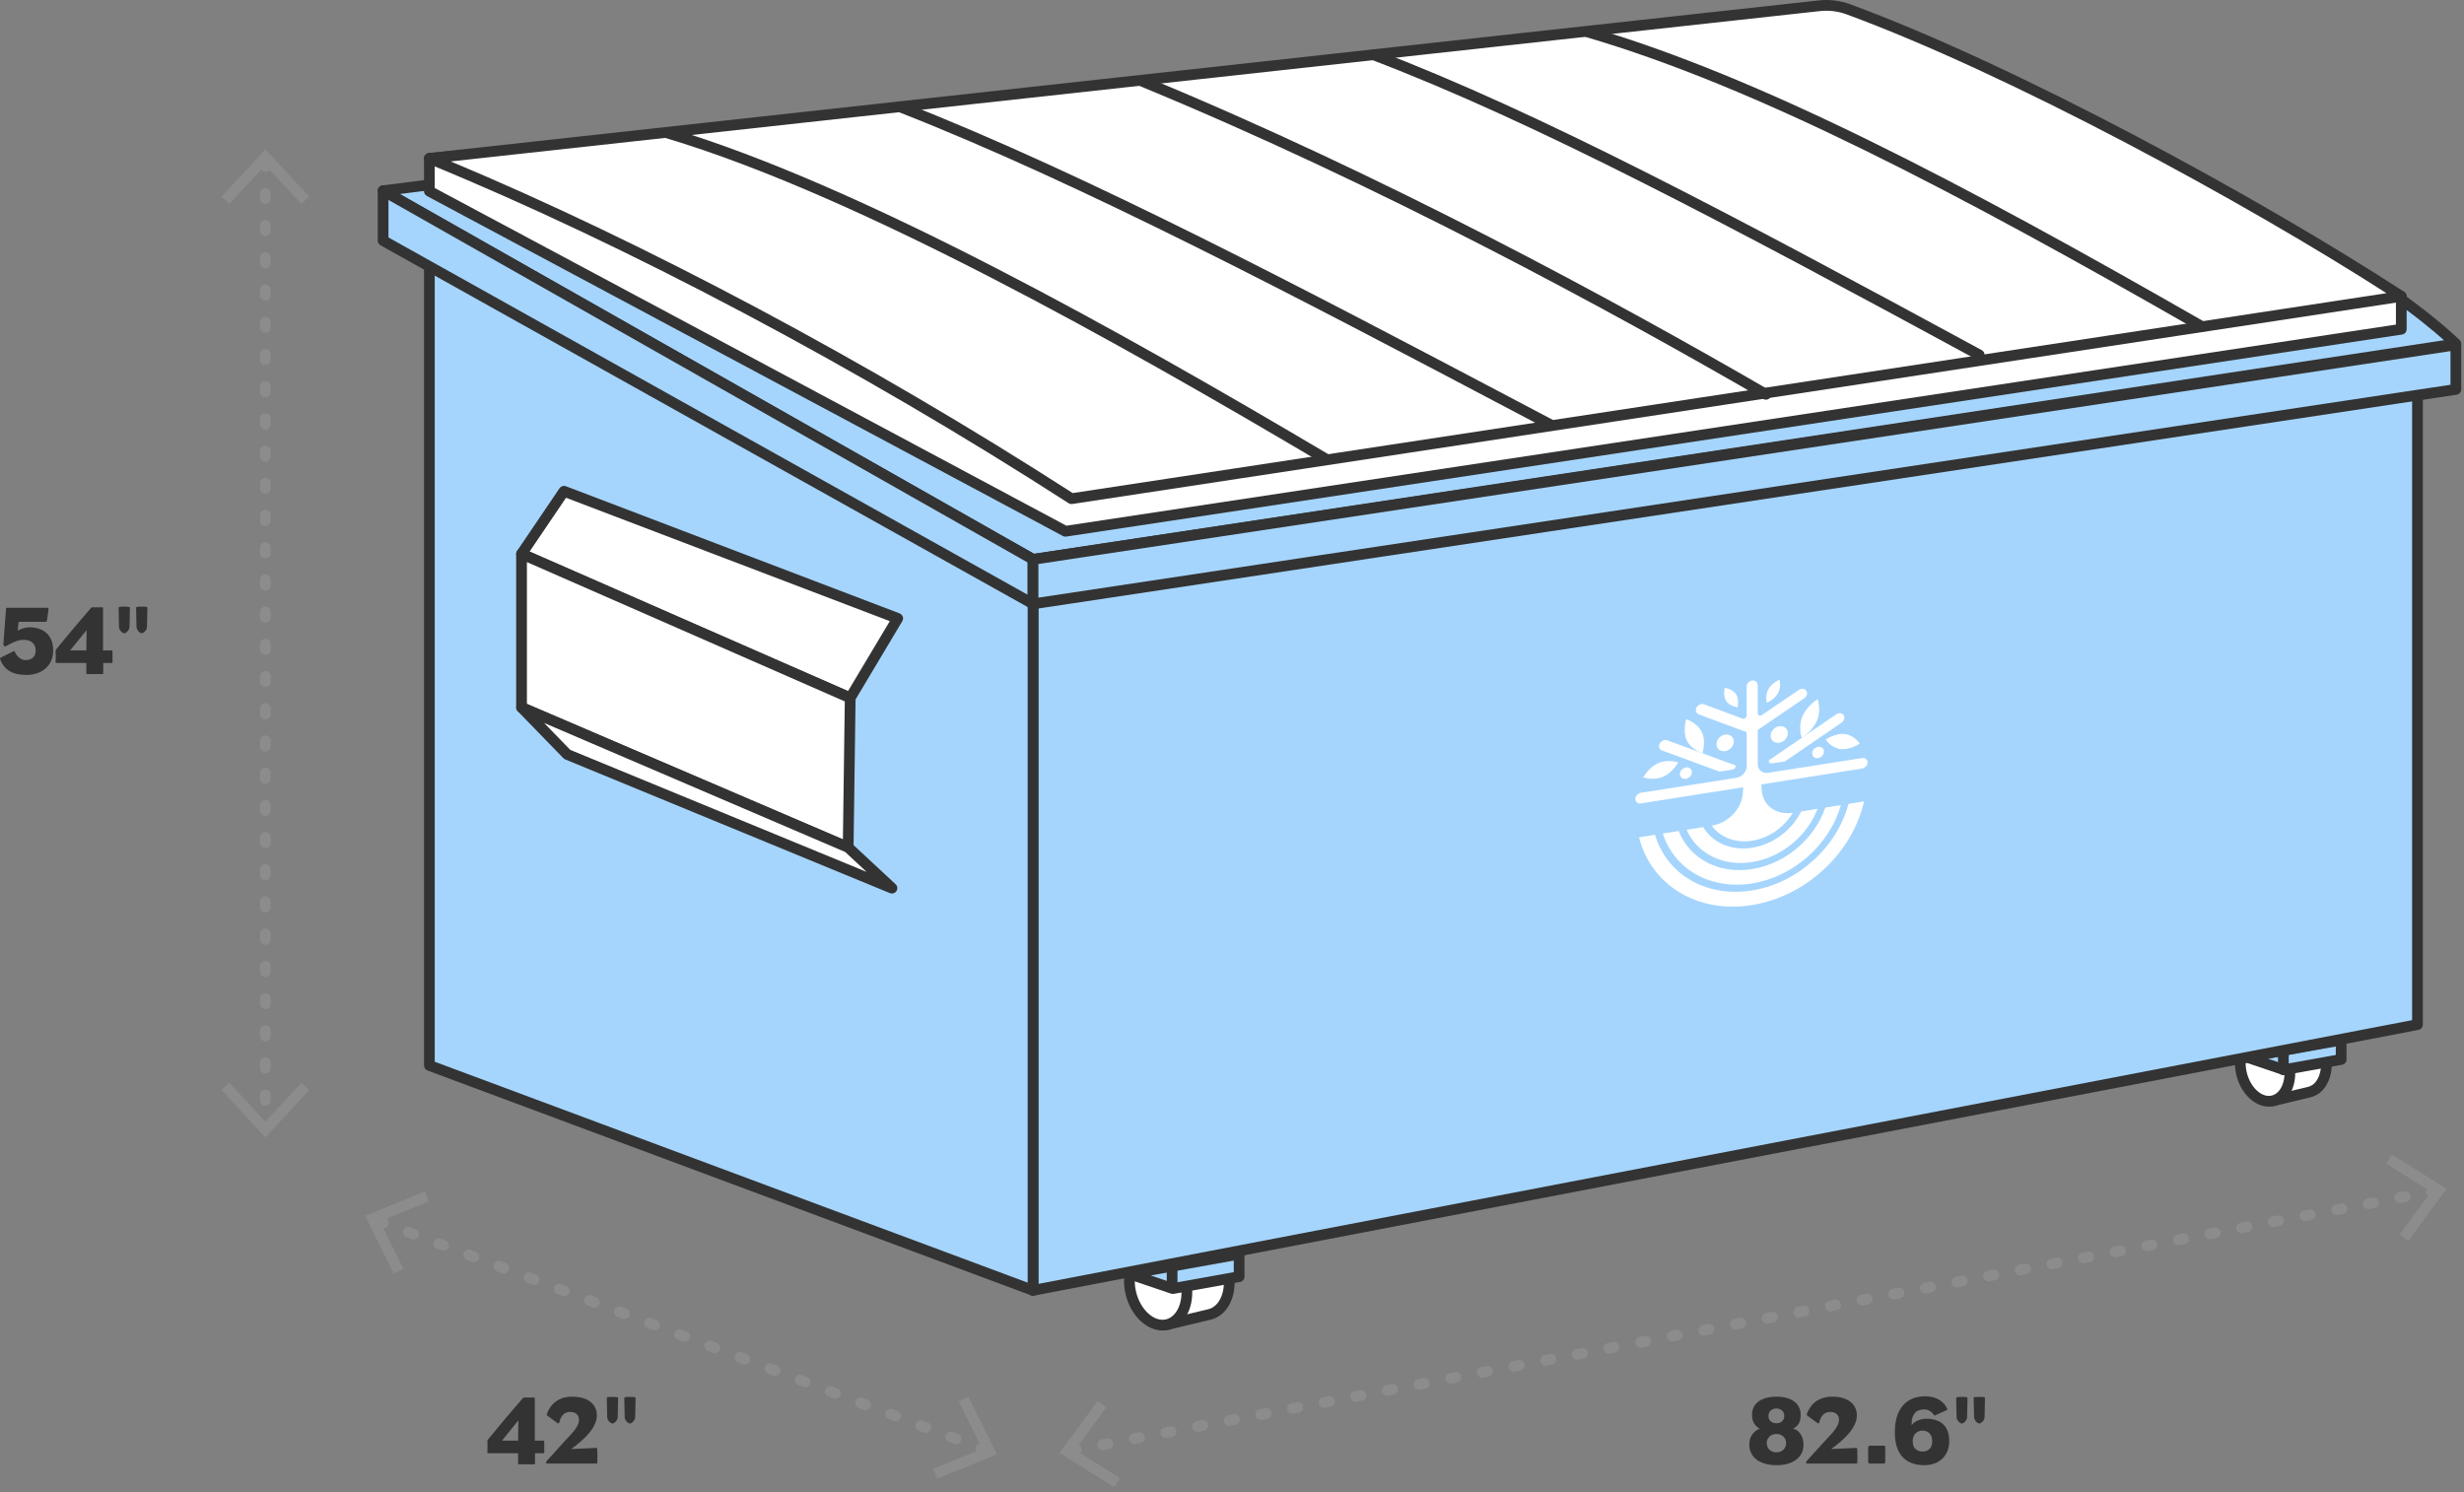 <svg width="459" height="278" viewBox="0 0 459 278" fill="none" xmlns="http://www.w3.org/2000/svg">
<rect x="0" y="0" width="459" height="278" fill="#808080" stroke="none"/>
<g clip-path="url(#clip0_3153_17893)">
<path d="M330.923 260.213C331.667 260.213 332.321 260.297 332.886 260.465C333.449 260.633 333.92 260.867 334.298 261.167C334.677 261.467 334.961 261.824 335.153 262.238C335.345 262.652 335.441 263.1 335.441 263.579C335.441 264.275 335.318 264.827 335.072 265.235C334.826 265.642 334.47 265.949 334.001 266.153C334.577 266.285 335.048 266.627 335.414 267.179C335.78 267.731 335.963 268.392 335.963 269.159C335.963 269.735 335.847 270.26 335.612 270.734C335.378 271.208 335.045 271.61 334.613 271.94C334.182 272.271 333.653 272.525 333.029 272.705C332.405 272.885 331.697 272.975 330.905 272.975C330.102 272.975 329.385 272.879 328.754 272.686C328.124 272.495 327.596 272.231 327.17 271.894C326.744 271.559 326.42 271.157 326.198 270.688C325.977 270.221 325.865 269.711 325.865 269.159C325.865 268.379 326.051 267.737 326.423 267.233C326.795 266.728 327.257 266.375 327.81 266.171C327.389 265.955 327.044 265.634 326.774 265.208C326.504 264.782 326.369 264.239 326.369 263.579C326.369 263.123 326.456 262.691 326.63 262.283C326.804 261.875 327.077 261.517 327.449 261.212C327.821 260.906 328.292 260.663 328.862 260.483C329.432 260.303 330.119 260.213 330.923 260.213ZM332.724 268.835C332.724 268.379 332.555 267.986 332.22 267.656C331.883 267.326 331.451 267.161 330.923 267.161C330.384 267.161 329.945 267.329 329.609 267.665C329.273 268.001 329.105 268.397 329.105 268.853C329.105 269.069 329.145 269.282 329.223 269.492C329.3 269.702 329.417 269.888 329.573 270.05C329.73 270.212 329.921 270.341 330.149 270.436C330.377 270.533 330.636 270.581 330.923 270.581C331.463 270.581 331.898 270.413 332.229 270.077C332.559 269.741 332.724 269.327 332.724 268.835ZM332.381 263.795C332.381 263.375 332.24 263.039 331.958 262.787C331.676 262.535 331.331 262.409 330.923 262.409C330.467 262.409 330.104 262.544 329.834 262.813C329.564 263.084 329.43 263.423 329.43 263.831C329.43 264.215 329.561 264.533 329.825 264.785C330.089 265.037 330.455 265.163 330.923 265.163C331.379 265.163 331.736 265.031 331.994 264.767C332.252 264.503 332.381 264.179 332.381 263.795Z" fill="#333333"/>
<path d="M336.592 272.147C337.037 271.667 337.544 271.112 338.114 270.482C338.683 269.851 339.226 269.249 339.743 268.673C340.115 268.265 340.471 267.884 340.813 267.53C341.156 267.176 341.456 266.831 341.713 266.495C341.971 266.159 342.178 265.826 342.335 265.496C342.491 265.166 342.569 264.821 342.569 264.461C342.569 264.053 342.427 263.717 342.145 263.453C341.864 263.189 341.453 263.056 340.913 263.056C340.409 263.056 339.982 263.222 339.634 263.552C339.287 263.882 339.047 264.359 338.915 264.983C338.89 265.079 338.851 265.144 338.798 265.181C338.744 265.217 338.686 265.211 338.627 265.163C338.518 265.091 338.378 264.992 338.204 264.866C338.03 264.74 337.846 264.608 337.655 264.47C337.463 264.332 337.277 264.194 337.096 264.055C336.917 263.918 336.766 263.806 336.646 263.722C336.562 263.651 336.545 263.543 336.592 263.399C336.76 262.943 336.982 262.52 337.258 262.13C337.535 261.74 337.865 261.404 338.249 261.122C338.632 260.84 339.08 260.618 339.589 260.456C340.099 260.294 340.678 260.213 341.327 260.213C342.022 260.213 342.652 260.291 343.216 260.447C343.781 260.603 344.26 260.831 344.657 261.131C345.052 261.431 345.359 261.797 345.575 262.228C345.791 262.661 345.899 263.146 345.899 263.686C345.899 264.263 345.766 264.83 345.502 265.388C345.239 265.946 344.884 266.489 344.441 267.017C343.997 267.545 343.487 268.055 342.911 268.547C342.334 269.039 341.741 269.513 341.128 269.969C341.344 269.957 341.653 269.942 342.055 269.924C342.458 269.906 342.883 269.888 343.334 269.87C343.784 269.851 344.227 269.831 344.666 269.807C345.103 269.783 345.466 269.765 345.754 269.753C345.899 269.753 345.97 269.819 345.97 269.951C345.995 270.383 346.006 270.791 346.006 271.175C346.006 271.56 346 271.973 345.989 272.417C345.989 272.525 345.973 272.594 345.944 272.624C345.914 272.654 345.827 272.669 345.682 272.669H336.592C336.485 272.669 336.433 272.605 336.44 272.479C336.446 272.353 336.497 272.243 336.592 272.147Z" fill="#333333"/>
<path d="M351.19 269.627V272.272C351.19 272.417 351.173 272.519 351.137 272.579C351.101 272.639 351.011 272.669 350.866 272.669H348.329C348.112 272.669 348.005 272.549 348.005 272.309V269.789C348.005 269.621 348.037 269.504 348.103 269.437C348.17 269.372 348.257 269.339 348.364 269.339H350.902C351.022 269.339 351.1 269.357 351.137 269.392C351.173 269.429 351.19 269.507 351.19 269.627Z" fill="#333333"/>
<path d="M360.46 263.705C360.388 263.73 360.343 263.732 360.325 263.714C360.307 263.696 360.274 263.651 360.226 263.579C360.046 263.303 359.8 263.069 359.488 262.877C359.176 262.686 358.852 262.589 358.516 262.589C357.604 262.589 356.959 262.868 356.581 263.426C356.203 263.984 356.05 264.695 356.122 265.559C356.218 265.367 356.361 265.196 356.554 265.046C356.746 264.897 356.968 264.767 357.22 264.659C357.472 264.551 357.742 264.467 358.03 264.407C358.317 264.347 358.594 264.317 358.857 264.317C359.47 264.317 360.037 264.396 360.559 264.551C361.081 264.707 361.531 264.953 361.909 265.289C362.287 265.625 362.581 266.054 362.791 266.576C363.001 267.098 363.105 267.732 363.105 268.475C363.105 269.171 362.991 269.798 362.764 270.356C362.536 270.914 362.215 271.388 361.801 271.778C361.387 272.168 360.895 272.465 360.325 272.669C359.755 272.873 359.128 272.975 358.443 272.975C356.691 272.975 355.342 272.459 354.394 271.427C353.445 270.396 352.972 268.865 352.972 266.837C352.972 265.781 353.095 264.839 353.341 264.011C353.587 263.183 353.949 262.481 354.43 261.905C354.909 261.329 355.501 260.891 356.203 260.591C356.905 260.291 357.706 260.141 358.605 260.141C359.17 260.141 359.674 260.201 360.118 260.321C360.561 260.441 360.952 260.607 361.288 260.816C361.624 261.026 361.909 261.269 362.142 261.545C362.377 261.821 362.565 262.115 362.71 262.427C362.758 262.523 362.775 262.589 362.764 262.625C362.752 262.661 362.71 262.691 362.638 262.715L360.46 263.705ZM358.138 266.531C357.634 266.531 357.202 266.702 356.842 267.044C356.482 267.386 356.302 267.869 356.302 268.493C356.302 269.153 356.479 269.643 356.833 269.96C357.187 270.278 357.616 270.437 358.12 270.437C358.624 270.437 359.053 270.284 359.407 269.978C359.761 269.672 359.938 269.177 359.938 268.493C359.938 267.845 359.764 267.357 359.416 267.026C359.068 266.696 358.642 266.531 358.138 266.531Z" fill="#333333"/>
<path d="M365.446 260.249C365.866 260.249 366.149 260.264 366.292 260.294C366.437 260.324 366.508 260.363 366.508 260.411C366.508 261.059 366.496 261.665 366.472 262.229C366.448 262.793 366.437 263.363 366.437 263.939C366.437 264.155 366.394 264.341 366.311 264.497C366.226 264.653 366.13 264.785 366.023 264.893C365.914 265.001 365.806 265.082 365.698 265.136C365.59 265.191 365.506 265.217 365.446 265.217C365.398 265.217 365.32 265.191 365.212 265.136C365.105 265.082 364.996 265.001 364.888 264.893C364.78 264.785 364.684 264.653 364.6 264.497C364.516 264.341 364.474 264.155 364.474 263.939C364.474 263.363 364.462 262.793 364.438 262.229C364.414 261.665 364.402 261.059 364.402 260.411C364.402 260.363 364.483 260.324 364.646 260.294C364.807 260.264 365.074 260.249 365.446 260.249ZM368.704 260.249C369.124 260.249 369.406 260.264 369.55 260.294C369.695 260.324 369.766 260.363 369.766 260.411C369.766 261.059 369.754 261.665 369.731 262.229C369.706 262.793 369.695 263.363 369.695 263.939C369.695 264.155 369.653 264.341 369.569 264.497C369.485 264.653 369.385 264.785 369.272 264.893C369.157 265.001 369.046 265.082 368.939 265.136C368.83 265.191 368.752 265.217 368.704 265.217C368.656 265.217 368.578 265.191 368.47 265.136C368.362 265.082 368.254 265.001 368.147 264.893C368.038 264.785 367.943 264.653 367.859 264.497C367.775 264.341 367.733 264.155 367.733 263.939C367.733 263.363 367.72 262.793 367.696 262.229C367.672 261.665 367.66 261.059 367.66 260.411C367.66 260.363 367.738 260.324 367.895 260.294C368.05 260.264 368.321 260.249 368.704 260.249Z" fill="#333333"/>
<path d="M96.511 270.743H90.967C90.824 270.743 90.763 270.659 90.787 270.491C90.811 270.155 90.824 269.84 90.824 269.546C90.824 269.252 90.811 268.919 90.787 268.547C90.776 268.439 90.817 268.319 90.913 268.186C91.49 267.491 92.036 266.828 92.551 266.198C93.067 265.568 93.583 264.947 94.099 264.335C94.616 263.723 95.137 263.108 95.665 262.49C96.194 261.872 96.751 261.227 97.339 260.555C97.387 260.507 97.426 260.465 97.457 260.429C97.486 260.393 97.543 260.375 97.627 260.375H99.499C99.572 260.375 99.61 260.384 99.617 260.402C99.623 260.42 99.626 260.465 99.626 260.537V268.403H101.282C101.353 268.403 101.389 268.469 101.389 268.601V270.562C101.389 270.683 101.329 270.743 101.209 270.743H99.662V272.561C99.662 272.692 99.656 272.768 99.643 272.786C99.631 272.804 99.583 272.813 99.499 272.813H96.692C96.595 272.813 96.541 272.804 96.53 272.786C96.517 272.768 96.511 272.692 96.511 272.561L96.511 270.743ZM96.511 268.403L96.566 264.623L93.505 268.403H96.511Z" fill="#333333"/>
<path d="M101.876 272.147C102.32 271.667 102.827 271.112 103.397 270.482C103.966 269.851 104.509 269.249 105.026 268.673C105.398 268.265 105.754 267.884 106.096 267.53C106.439 267.176 106.739 266.831 106.997 266.495C107.254 266.159 107.461 265.826 107.618 265.496C107.774 265.166 107.852 264.821 107.852 264.461C107.852 264.053 107.711 263.717 107.428 263.453C107.147 263.189 106.736 263.056 106.196 263.056C105.692 263.056 105.265 263.222 104.918 263.552C104.57 263.882 104.33 264.359 104.198 264.983C104.174 265.079 104.134 265.144 104.081 265.181C104.027 265.217 103.969 265.211 103.91 265.163C103.801 265.091 103.661 264.992 103.487 264.866C103.313 264.74 103.13 264.608 102.938 264.47C102.746 264.332 102.56 264.194 102.38 264.055C102.2 263.918 102.049 263.806 101.929 263.722C101.845 263.651 101.828 263.543 101.876 263.399C102.044 262.943 102.265 262.52 102.542 262.13C102.818 261.74 103.148 261.404 103.532 261.122C103.916 260.84 104.363 260.618 104.873 260.456C105.382 260.294 105.962 260.213 106.61 260.213C107.305 260.213 107.935 260.291 108.5 260.447C109.064 260.603 109.543 260.831 109.94 261.131C110.335 261.431 110.642 261.797 110.858 262.228C111.074 262.661 111.182 263.146 111.182 263.686C111.182 264.263 111.049 264.83 110.786 265.388C110.522 265.946 110.167 266.489 109.724 267.017C109.28 267.545 108.77 268.055 108.194 268.547C107.618 269.039 107.024 269.513 106.412 269.969C106.627 269.957 106.936 269.942 107.338 269.924C107.741 269.906 108.167 269.888 108.617 269.87C109.067 269.851 109.51 269.831 109.949 269.807C110.386 269.783 110.75 269.765 111.038 269.753C111.182 269.753 111.253 269.819 111.253 269.951C111.278 270.383 111.29 270.791 111.29 271.175C111.29 271.56 111.284 271.973 111.272 272.417C111.272 272.525 111.256 272.594 111.227 272.624C111.197 272.654 111.11 272.669 110.965 272.669H101.876C101.768 272.669 101.716 272.605 101.723 272.479C101.729 272.353 101.78 272.243 101.876 272.147Z" fill="#333333"/>
<path d="M114.08 260.249C114.5 260.249 114.782 260.264 114.926 260.294C115.07 260.324 115.142 260.363 115.142 260.411C115.142 261.059 115.13 261.665 115.106 262.229C115.082 262.793 115.07 263.363 115.07 263.939C115.07 264.155 115.027 264.341 114.944 264.497C114.859 264.653 114.764 264.785 114.656 264.893C114.548 265.001 114.44 265.082 114.332 265.136C114.224 265.191 114.14 265.217 114.08 265.217C114.032 265.217 113.954 265.191 113.846 265.136C113.738 265.082 113.63 265.001 113.522 264.893C113.414 264.785 113.317 264.653 113.233 264.497C113.149 264.341 113.107 264.155 113.107 263.939C113.107 263.363 113.096 262.793 113.072 262.229C113.048 261.665 113.036 261.059 113.036 260.411C113.036 260.363 113.117 260.324 113.279 260.294C113.44 260.264 113.708 260.249 114.08 260.249ZM117.338 260.249C117.758 260.249 118.04 260.264 118.184 260.294C118.328 260.324 118.4 260.363 118.4 260.411C118.4 261.059 118.388 261.665 118.364 262.229C118.34 262.793 118.328 263.363 118.328 263.939C118.328 264.155 118.286 264.341 118.202 264.497C118.118 264.653 118.019 264.785 117.905 264.893C117.791 265.001 117.68 265.082 117.572 265.136C117.464 265.191 117.386 265.217 117.338 265.217C117.29 265.217 117.212 265.191 117.104 265.136C116.996 265.082 116.888 265.001 116.78 264.893C116.672 264.785 116.576 264.653 116.492 264.497C116.408 264.341 116.366 264.155 116.366 263.939C116.366 263.363 116.354 262.793 116.33 262.229C116.306 261.665 116.294 261.059 116.294 260.411C116.294 260.363 116.372 260.324 116.528 260.294C116.684 260.264 116.954 260.249 117.338 260.249Z" fill="#333333"/>
<path d="M3.282 117.501C3.474 117.37 3.783 117.232 4.209 117.088C4.636 116.944 5.064 116.872 5.496 116.872C6.144 116.872 6.736 116.962 7.273 117.142C7.809 117.322 8.274 117.592 8.666 117.952C9.058 118.312 9.363 118.759 9.58 119.292C9.798 119.827 9.906 120.448 9.906 121.156C9.906 121.9 9.776 122.557 9.517 123.126C9.258 123.697 8.901 124.177 8.449 124.567C7.997 124.957 7.469 125.25 6.867 125.449C6.265 125.647 5.616 125.746 4.921 125.746C3.612 125.746 2.565 125.507 1.779 125.031C0.993 124.554 0.408 123.826 0.024 122.848C-0 122.776 -0.006 122.713 0.007 122.659C0.018 122.605 0.078 122.548 0.186 122.488C0.498 122.332 0.852 122.158 1.248 121.966C1.644 121.774 2.034 121.576 2.419 121.372C2.526 121.312 2.604 121.289 2.652 121.3C2.7 121.312 2.742 121.366 2.778 121.462C2.946 121.882 3.211 122.239 3.57 122.533C3.93 122.827 4.326 122.974 4.759 122.974C5.37 122.974 5.839 122.815 6.162 122.497C6.486 122.177 6.648 121.742 6.648 121.189C6.648 120.612 6.459 120.137 6.081 119.764C5.703 119.391 5.136 119.205 4.381 119.205C4.08 119.205 3.78 119.244 3.48 119.322C3.18 119.4 2.883 119.502 2.59 119.628C2.295 119.755 2.01 119.89 1.734 120.035C1.458 120.179 1.2 120.323 0.961 120.467C0.936 120.48 0.873 120.431 0.771 120.323C0.669 120.215 0.618 120.149 0.618 120.124C0.678 119.307 0.754 118.328 0.843 117.185C0.933 116.043 1.026 114.799 1.122 113.453C1.133 113.308 1.213 113.236 1.356 113.236H8.911C9.007 113.236 9.05 113.314 9.038 113.47C8.977 113.998 8.92 114.445 8.865 114.811C8.811 115.177 8.765 115.468 8.73 115.684C8.717 115.791 8.657 115.846 8.549 115.846H3.48L3.282 117.501Z" fill="#333333"/>
<path d="M16.079 123.514H10.536C10.392 123.514 10.332 123.43 10.356 123.262C10.379 122.926 10.392 122.611 10.392 122.317C10.392 122.023 10.379 121.69 10.356 121.318C10.344 121.209 10.385 121.09 10.482 120.957C11.058 120.262 11.604 119.599 12.12 118.969C12.635 118.339 13.152 117.718 13.668 117.106C14.184 116.494 14.706 115.879 15.234 115.261C15.762 114.643 16.32 113.998 16.908 113.326C16.956 113.278 16.995 113.236 17.025 113.2C17.054 113.164 17.112 113.146 17.196 113.146H19.068C19.14 113.146 19.178 113.155 19.185 113.173C19.191 113.191 19.194 113.236 19.194 113.308V121.174H20.85C20.921 121.174 20.957 121.24 20.957 121.372V123.333C20.957 123.454 20.898 123.514 20.778 123.514H19.23V125.332C19.23 125.463 19.224 125.539 19.211 125.557C19.2 125.575 19.152 125.584 19.068 125.584H16.26C16.163 125.584 16.11 125.575 16.098 125.557C16.085 125.539 16.079 125.463 16.079 125.332L16.079 123.514ZM16.079 121.174L16.134 117.394L13.074 121.174H16.079Z" fill="#333333"/>
<path d="M23.137 113.02C23.557 113.02 23.839 113.035 23.983 113.065C24.127 113.095 24.198 113.134 24.198 113.182C24.198 113.83 24.187 114.436 24.162 115C24.139 115.564 24.127 116.134 24.127 116.71C24.127 116.926 24.084 117.112 24.001 117.268C23.916 117.424 23.82 117.556 23.713 117.664C23.605 117.772 23.496 117.853 23.389 117.907C23.28 117.962 23.196 117.988 23.137 117.988C23.089 117.988 23.011 117.962 22.902 117.907C22.795 117.853 22.687 117.772 22.578 117.664C22.471 117.556 22.374 117.424 22.29 117.268C22.206 117.112 22.164 116.926 22.164 116.71C22.164 116.134 22.152 115.564 22.129 115C22.105 114.436 22.093 113.83 22.093 113.182C22.093 113.134 22.174 113.095 22.336 113.065C22.497 113.035 22.765 113.02 23.137 113.02ZM26.395 113.02C26.815 113.02 27.097 113.035 27.24 113.065C27.385 113.095 27.456 113.134 27.456 113.182C27.456 113.83 27.445 114.436 27.421 115C27.397 115.564 27.385 116.134 27.385 116.71C27.385 116.926 27.343 117.112 27.259 117.268C27.175 117.424 27.075 117.556 26.962 117.664C26.848 117.772 26.736 117.853 26.629 117.907C26.521 117.962 26.442 117.988 26.395 117.988C26.347 117.988 26.269 117.962 26.16 117.907C26.053 117.853 25.944 117.772 25.837 117.664C25.729 117.556 25.633 117.424 25.549 117.268C25.465 117.112 25.423 116.926 25.423 116.71C25.423 116.134 25.41 115.564 25.387 115C25.362 114.436 25.351 113.83 25.351 113.182C25.351 113.134 25.429 113.095 25.585 113.065C25.74 113.035 26.011 113.02 26.395 113.02Z" fill="#333333"/>
<path d="M199.502 271.271C199.031 271.271 198.612 270.938 198.521 270.458C198.417 269.916 198.774 269.392 199.316 269.289L200.299 269.102C200.845 268.998 201.365 269.355 201.468 269.897C201.571 270.44 201.215 270.963 200.673 271.066L199.69 271.254C199.627 271.266 199.564 271.271 199.502 271.271ZM205.396 270.149C204.926 270.149 204.506 269.816 204.415 269.336C204.312 268.794 204.668 268.27 205.21 268.167L206.192 267.979C206.735 267.877 207.259 268.232 207.362 268.774C207.465 269.317 207.109 269.841 206.567 269.944L205.585 270.131C205.521 270.143 205.458 270.149 205.396 270.149ZM211.29 269.027C210.82 269.027 210.4 268.693 210.309 268.214C210.206 267.671 210.562 267.148 211.105 267.044L212.087 266.857C212.629 266.755 213.153 267.11 213.256 267.653C213.359 268.195 213.003 268.719 212.461 268.822L211.479 269.009C211.415 269.021 211.353 269.027 211.29 269.027ZM217.184 267.905C216.714 267.905 216.294 267.571 216.203 267.092C216.1 266.549 216.456 266.025 216.999 265.922L217.981 265.735C218.526 265.632 219.047 265.988 219.15 266.531C219.254 267.073 218.897 267.597 218.355 267.7L217.373 267.887C217.309 267.899 217.246 267.905 217.184 267.905ZM223.079 266.783C222.608 266.783 222.189 266.448 222.097 265.969C221.994 265.427 222.35 264.903 222.893 264.8L223.875 264.613C224.417 264.51 224.941 264.866 225.044 265.408C225.148 265.951 224.792 266.474 224.249 266.578L223.267 266.765C223.203 266.777 223.14 266.783 223.079 266.783ZM228.973 265.66C228.502 265.66 228.083 265.327 227.991 264.847C227.888 264.305 228.244 263.781 228.787 263.678L229.769 263.491C230.311 263.389 230.835 263.743 230.938 264.286C231.042 264.829 230.686 265.352 230.143 265.456L229.161 265.643C229.098 265.655 229.035 265.66 228.973 265.66ZM234.867 264.538C234.396 264.538 233.977 264.204 233.886 263.725C233.782 263.182 234.138 262.659 234.681 262.556L235.663 262.368C236.207 262.266 236.73 262.621 236.833 263.164C236.936 263.706 236.58 264.23 236.037 264.333L235.055 264.52C234.992 264.532 234.929 264.538 234.867 264.538ZM240.761 263.416C240.29 263.416 239.871 263.082 239.78 262.603C239.676 262.06 240.032 261.537 240.575 261.433L241.557 261.246C242.099 261.143 242.624 261.499 242.727 262.042C242.83 262.584 242.474 263.108 241.931 263.211L240.949 263.398C240.886 263.41 240.823 263.416 240.761 263.416ZM246.655 262.294C246.185 262.294 245.765 261.96 245.674 261.48C245.571 260.938 245.927 260.414 246.469 260.311L247.451 260.124C247.994 260.021 248.517 260.377 248.621 260.919C248.724 261.462 248.368 261.986 247.825 262.089L246.843 262.276C246.78 262.288 246.717 262.294 246.655 262.294ZM252.549 261.172C252.079 261.172 251.659 260.838 251.568 260.358C251.465 259.816 251.821 259.292 252.363 259.189L253.346 259.002C253.889 258.9 254.412 259.255 254.515 259.797C254.618 260.34 254.262 260.864 253.72 260.967L252.737 261.154C252.674 261.166 252.611 261.172 252.549 261.172ZM258.443 260.05C257.973 260.05 257.553 259.716 257.462 259.236C257.359 258.694 257.715 258.17 258.257 258.067L259.24 257.88C259.782 257.777 260.306 258.133 260.409 258.675C260.512 259.218 260.156 259.742 259.614 259.845L258.631 260.032C258.568 260.044 258.505 260.05 258.443 260.05ZM264.337 258.927C263.867 258.927 263.448 258.594 263.356 258.114C263.253 257.572 263.609 257.048 264.152 256.945L265.134 256.758C265.677 256.654 266.2 257.01 266.303 257.553C266.407 258.096 266.05 258.619 265.508 258.723L264.526 258.909C264.462 258.921 264.4 258.927 264.337 258.927ZM270.231 257.805C269.761 257.805 269.342 257.472 269.25 256.992C269.147 256.45 269.503 255.926 270.046 255.823L271.028 255.636C271.573 255.533 272.094 255.889 272.197 256.431C272.301 256.973 271.945 257.497 271.402 257.6L270.42 257.787C270.356 257.799 270.293 257.805 270.231 257.805ZM276.126 256.683C275.655 256.683 275.236 256.349 275.144 255.87C275.041 255.327 275.397 254.804 275.94 254.7L276.922 254.513C277.465 254.41 277.988 254.766 278.092 255.309C278.195 255.851 277.839 256.375 277.296 256.478L276.314 256.665C276.251 256.677 276.188 256.683 276.126 256.683ZM282.02 255.561C281.549 255.561 281.13 255.227 281.039 254.748C280.935 254.205 281.291 253.681 281.834 253.578L282.816 253.391C283.359 253.289 283.882 253.644 283.986 254.187C284.089 254.729 283.733 255.253 283.19 255.356L282.208 255.543C282.145 255.555 282.082 255.561 282.02 255.561ZM287.914 254.439C287.443 254.439 287.024 254.105 286.933 253.625C286.829 253.083 287.186 252.559 287.728 252.456L288.71 252.269C289.256 252.165 289.776 252.522 289.88 253.064C289.983 253.607 289.627 254.131 289.084 254.234L288.102 254.421C288.039 254.433 287.976 254.439 287.914 254.439ZM293.808 253.316C293.337 253.316 292.918 252.982 292.827 252.503C292.723 251.961 293.08 251.437 293.622 251.334L294.605 251.147C295.149 251.044 295.671 251.4 295.774 251.942C295.877 252.485 295.521 253.008 294.979 253.112L293.996 253.299C293.933 253.311 293.87 253.316 293.808 253.316ZM299.702 252.194C299.232 252.194 298.813 251.861 298.721 251.381C298.618 250.839 298.974 250.315 299.516 250.212L300.498 250.024C301.041 249.922 301.565 250.277 301.668 250.82C301.771 251.362 301.415 251.886 300.873 251.989L299.891 252.176C299.827 252.189 299.764 252.194 299.702 252.194ZM305.596 251.072C305.126 251.072 304.706 250.738 304.615 250.259C304.512 249.716 304.868 249.193 305.41 249.089L306.393 248.902C306.935 248.799 307.459 249.155 307.562 249.698C307.665 250.24 307.309 250.764 306.767 250.867L305.784 251.054C305.721 251.066 305.658 251.072 305.596 251.072ZM311.49 249.95C311.02 249.95 310.6 249.616 310.509 249.137C310.406 248.594 310.762 248.071 311.304 247.967L312.287 247.78C312.83 247.678 313.353 248.033 313.456 248.576C313.56 249.118 313.203 249.642 312.661 249.745L311.678 249.932C311.615 249.944 311.552 249.95 311.49 249.95ZM317.385 248.828C316.914 248.828 316.495 248.494 316.403 248.014C316.3 247.472 316.656 246.948 317.199 246.845L318.181 246.658C318.723 246.556 319.247 246.911 319.35 247.454C319.454 247.996 319.097 248.52 318.555 248.623L317.573 248.81C317.51 248.822 317.447 248.828 317.385 248.828ZM323.279 247.706C322.808 247.706 322.389 247.372 322.297 246.892C322.194 246.35 322.55 245.826 323.093 245.723L324.075 245.536C324.618 245.432 325.141 245.789 325.245 246.331C325.348 246.874 324.992 247.398 324.449 247.501L323.467 247.688C323.404 247.7 323.341 247.706 323.279 247.706ZM329.173 246.583C328.702 246.583 328.283 246.249 328.191 245.77C328.088 245.228 328.444 244.704 328.987 244.601L329.969 244.414C330.512 244.311 331.035 244.666 331.139 245.209C331.242 245.752 330.886 246.275 330.343 246.378L329.361 246.566C329.298 246.578 329.235 246.583 329.173 246.583ZM335.067 245.461C334.596 245.461 334.177 245.127 334.086 244.648C333.982 244.105 334.339 243.582 334.881 243.479L335.863 243.292C336.405 243.188 336.93 243.544 337.033 244.087C337.136 244.63 336.78 245.153 336.237 245.256L335.255 245.443C335.192 245.455 335.129 245.461 335.067 245.461ZM340.961 244.339C340.49 244.339 340.071 244.005 339.98 243.526C339.876 242.983 340.233 242.459 340.775 242.356L341.758 242.169C342.3 242.066 342.823 242.422 342.927 242.965C343.03 243.507 342.674 244.031 342.132 244.134L341.149 244.321C341.086 244.333 341.023 244.339 340.961 244.339ZM346.855 243.217C346.384 243.217 345.965 242.883 345.874 242.404C345.77 241.861 346.127 241.337 346.669 241.234L347.652 241.047C348.195 240.944 348.717 241.3 348.821 241.843C348.924 242.385 348.568 242.909 348.026 243.012L347.043 243.199C346.98 243.211 346.917 243.217 346.855 243.217ZM352.75 242.095C352.279 242.095 351.859 241.761 351.768 241.282C351.665 240.739 352.021 240.215 352.564 240.112L353.546 239.925C354.088 239.822 354.612 240.178 354.715 240.721C354.819 241.263 354.462 241.787 353.92 241.89L352.938 242.077C352.874 242.089 352.811 242.095 352.75 242.095ZM358.643 240.972C358.173 240.972 357.753 240.638 357.662 240.159C357.559 239.617 357.915 239.093 358.458 238.99L359.44 238.803C359.983 238.7 360.506 239.056 360.609 239.598C360.713 240.141 360.356 240.664 359.814 240.768L358.832 240.955C358.768 240.967 358.705 240.972 358.643 240.972ZM364.537 239.85C364.067 239.85 363.647 239.517 363.556 239.037C363.453 238.495 363.809 237.971 364.352 237.868L365.334 237.681C365.879 237.578 366.4 237.934 366.503 238.476C366.607 239.019 366.25 239.542 365.708 239.646L364.726 239.833C364.662 239.845 364.599 239.85 364.537 239.85ZM370.432 238.728C369.961 238.728 369.542 238.394 369.45 237.915C369.347 237.372 369.703 236.849 370.246 236.745L371.228 236.559C371.771 236.456 372.294 236.811 372.397 237.354C372.501 237.896 372.145 238.42 371.602 238.523L370.62 238.71C370.557 238.722 370.494 238.728 370.432 238.728ZM376.326 237.606C375.855 237.606 375.436 237.272 375.345 236.793C375.241 236.25 375.597 235.727 376.14 235.623L377.122 235.436C377.666 235.333 378.188 235.689 378.292 236.232C378.395 236.774 378.039 237.298 377.496 237.401L376.514 237.588C376.451 237.6 376.388 237.606 376.326 237.606ZM382.22 236.484C381.749 236.484 381.33 236.15 381.239 235.671C381.135 235.128 381.492 234.604 382.034 234.501L383.016 234.314C383.557 234.213 384.083 234.566 384.186 235.109C384.289 235.652 383.933 236.176 383.39 236.279L382.408 236.466C382.345 236.478 382.282 236.484 382.22 236.484ZM388.114 235.362C387.644 235.362 387.224 235.028 387.133 234.548C387.03 234.006 387.386 233.482 387.928 233.379L388.911 233.192C389.455 233.089 389.977 233.445 390.08 233.987C390.183 234.53 389.827 235.054 389.285 235.157L388.302 235.344C388.239 235.356 388.176 235.362 388.114 235.362ZM394.008 234.24C393.538 234.24 393.118 233.906 393.027 233.426C392.924 232.884 393.28 232.36 393.822 232.257L394.805 232.07C395.346 231.968 395.87 232.322 395.974 232.865C396.078 233.407 395.722 233.931 395.179 234.034L394.197 234.222C394.133 234.234 394.07 234.24 394.008 234.24ZM399.902 233.117C399.432 233.117 399.012 232.783 398.921 232.304C398.818 231.762 399.174 231.238 399.716 231.135L400.699 230.948C401.241 230.845 401.765 231.2 401.868 231.743C401.971 232.285 401.615 232.809 401.073 232.912L400.09 233.099C400.027 233.111 399.964 233.117 399.902 233.117ZM405.796 231.995C405.326 231.995 404.907 231.661 404.815 231.182C404.712 230.639 405.068 230.116 405.611 230.012L406.593 229.826C407.138 229.723 407.659 230.078 407.762 230.621C407.866 231.163 407.51 231.687 406.967 231.79L405.985 231.977C405.921 231.989 405.858 231.995 405.796 231.995ZM411.691 230.873C411.22 230.873 410.801 230.539 410.709 230.06C410.606 229.517 410.962 228.993 411.505 228.89L412.487 228.703C413.029 228.6 413.553 228.956 413.656 229.499C413.76 230.041 413.404 230.565 412.861 230.668L411.879 230.855C411.815 230.867 411.752 230.873 411.691 230.873ZM417.585 229.751C417.114 229.751 416.695 229.417 416.604 228.938C416.5 228.395 416.856 227.871 417.399 227.768L418.381 227.581C418.923 227.479 419.447 227.834 419.551 228.377C419.654 228.919 419.298 229.443 418.755 229.546L417.773 229.733C417.71 229.745 417.647 229.751 417.585 229.751ZM423.479 228.628C423.008 228.628 422.589 228.294 422.498 227.815C422.394 227.273 422.75 226.749 423.293 226.646L424.275 226.459C424.821 226.356 425.342 226.712 425.445 227.254C425.548 227.797 425.192 228.32 424.649 228.424L423.667 228.611C423.604 228.623 423.541 228.628 423.479 228.628ZM429.373 227.506C428.902 227.506 428.483 227.172 428.392 226.693C428.288 226.151 428.645 225.627 429.187 225.524L430.169 225.337C430.711 225.234 431.236 225.59 431.339 226.132C431.442 226.675 431.086 227.198 430.543 227.302L429.561 227.489C429.498 227.501 429.435 227.506 429.373 227.506ZM435.267 226.384C434.797 226.384 434.377 226.05 434.286 225.571C434.183 225.028 434.539 224.505 435.081 224.402L436.064 224.214C436.605 224.113 437.129 224.467 437.233 225.01C437.336 225.552 436.98 226.076 436.438 226.179L435.455 226.366C435.392 226.378 435.329 226.384 435.267 226.384ZM441.161 225.262C440.691 225.262 440.271 224.928 440.18 224.449C440.077 223.906 440.433 223.383 440.975 223.279L441.958 223.092C442.501 222.989 443.024 223.345 443.127 223.888C443.23 224.43 442.874 224.954 442.332 225.057L441.349 225.244C441.286 225.256 441.223 225.262 441.161 225.262ZM447.055 224.14C446.585 224.14 446.165 223.806 446.074 223.327C445.971 222.784 446.327 222.261 446.869 222.157L447.852 221.97C448.394 221.868 448.918 222.223 449.021 222.766C449.124 223.308 448.768 223.832 448.226 223.935L447.243 224.122C447.18 224.134 447.117 224.14 447.055 224.14ZM452.949 223.018C452.479 223.018 452.06 222.684 451.968 222.204C451.865 221.662 452.221 221.138 452.764 221.035L453.427 220.909C453.972 220.805 454.493 221.162 454.596 221.704C454.699 222.247 454.343 222.77 453.801 222.874L453.138 223C453.074 223.012 453.011 223.018 452.949 223.018Z" fill="#8C8C8C"/>
<path d="M207.543 277.067L208.61 275.373L200.258 270.129L206.098 262.182L204.484 260.998L197.373 270.678L207.543 277.067Z" fill="#8C8C8C"/>
<path d="M448.633 231.166L447.019 229.982L452.86 222.037L444.508 216.791L445.574 215.097L455.745 221.487L448.633 231.166Z" fill="#8C8C8C"/>
<path d="M183.682 271.186C183.565 271.186 183.445 271.166 183.329 271.122L182.394 270.768C181.877 270.573 181.616 269.996 181.811 269.479C182.006 268.963 182.583 268.702 183.1 268.897L184.036 269.25C184.552 269.446 184.813 270.023 184.618 270.539C184.467 270.94 184.086 271.186 183.682 271.186ZM178.069 269.067C177.952 269.067 177.832 269.046 177.716 269.002L176.781 268.649C176.264 268.454 176.003 267.877 176.198 267.361C176.393 266.844 176.97 266.583 177.487 266.778L178.422 267.131C178.939 267.326 179.2 267.903 179.005 268.42C178.854 268.82 178.473 269.067 178.069 269.067ZM172.456 266.948C172.338 266.948 172.219 266.927 172.103 266.883L171.167 266.53C170.65 266.335 170.39 265.758 170.585 265.241C170.78 264.724 171.357 264.464 171.874 264.659L172.809 265.012C173.326 265.207 173.586 265.784 173.391 266.301C173.24 266.701 172.86 266.948 172.456 266.948ZM166.842 264.828C166.725 264.828 166.606 264.808 166.489 264.764L165.554 264.41C165.037 264.215 164.776 263.638 164.971 263.122C165.167 262.605 165.743 262.345 166.26 262.539L167.196 262.893C167.712 263.088 167.973 263.665 167.778 264.181C167.627 264.582 167.246 264.828 166.842 264.828ZM161.229 262.709C161.112 262.709 160.992 262.688 160.876 262.645L159.94 262.291C159.424 262.096 159.163 261.519 159.358 261.003C159.553 260.486 160.13 260.225 160.647 260.42L161.582 260.774C162.099 260.969 162.36 261.546 162.165 262.062C162.014 262.463 161.633 262.709 161.229 262.709ZM155.616 260.59C155.499 260.59 155.379 260.569 155.263 260.525L154.327 260.172C153.811 259.977 153.55 259.4 153.745 258.883C153.94 258.366 154.518 258.106 155.034 258.301L155.969 258.654C156.486 258.849 156.747 259.426 156.552 259.943C156.401 260.343 156.02 260.59 155.616 260.59ZM150.003 258.47C149.885 258.47 149.766 258.45 149.65 258.406L148.714 258.053C148.198 257.858 147.937 257.281 148.132 256.764C148.327 256.248 148.903 255.986 149.42 256.182L150.356 256.535C150.873 256.73 151.134 257.307 150.938 257.823C150.787 258.224 150.407 258.47 150.003 258.47ZM144.389 256.351C144.272 256.351 144.153 256.33 144.036 256.287L143.101 255.933C142.584 255.738 142.324 255.161 142.519 254.645C142.714 254.128 143.291 253.867 143.807 254.062L144.743 254.416C145.259 254.611 145.52 255.188 145.325 255.704C145.174 256.105 144.793 256.351 144.389 256.351ZM138.776 254.232C138.659 254.232 138.539 254.211 138.423 254.167L137.488 253.814C136.971 253.619 136.71 253.042 136.905 252.525C137.1 252.009 137.677 251.748 138.194 251.943L139.13 252.296C139.646 252.491 139.907 253.068 139.712 253.585C139.561 253.985 139.18 254.232 138.776 254.232ZM133.163 252.113C133.046 252.113 132.926 252.092 132.81 252.048L131.875 251.695C131.358 251.5 131.097 250.923 131.292 250.406C131.487 249.89 132.064 249.629 132.581 249.824L133.516 250.177C134.033 250.372 134.294 250.949 134.099 251.465C133.948 251.866 133.567 252.113 133.163 252.113ZM127.55 249.993C127.432 249.993 127.313 249.973 127.197 249.929L126.261 249.575C125.744 249.38 125.484 248.803 125.679 248.287C125.874 247.77 126.451 247.51 126.968 247.704L127.903 248.058C128.42 248.253 128.68 248.83 128.485 249.346C128.334 249.747 127.954 249.993 127.55 249.993ZM121.936 247.874C121.819 247.874 121.7 247.853 121.583 247.809L120.648 247.456C120.131 247.262 119.87 246.684 120.065 246.168C120.26 245.651 120.837 245.389 121.354 245.585L122.29 245.938C122.806 246.133 123.067 246.71 122.872 247.227C122.721 247.627 122.34 247.874 121.936 247.874ZM116.323 245.755C116.206 245.755 116.086 245.734 115.97 245.69L115.034 245.337C114.518 245.142 114.257 244.565 114.452 244.048C114.647 243.532 115.224 243.271 115.741 243.466L116.676 243.819C117.193 244.014 117.454 244.591 117.259 245.108C117.108 245.508 116.727 245.755 116.323 245.755ZM110.71 243.636C110.593 243.636 110.473 243.615 110.357 243.571L109.421 243.218C108.905 243.022 108.644 242.445 108.839 241.929C109.034 241.412 109.611 241.151 110.128 241.346L111.063 241.7C111.58 241.895 111.841 242.472 111.646 242.989C111.495 243.389 111.114 243.636 110.71 243.636ZM105.097 241.516C104.979 241.516 104.86 241.495 104.744 241.451L103.808 241.098C103.292 240.904 103.031 240.326 103.226 239.81C103.421 239.293 103.997 239.032 104.514 239.227L105.45 239.58C105.967 239.775 106.228 240.352 106.032 240.869C105.881 241.269 105.501 241.516 105.097 241.516ZM99.483 239.397C99.366 239.397 99.247 239.376 99.13 239.332L98.195 238.979C97.678 238.784 97.418 238.207 97.612 237.69C97.808 237.174 98.385 236.913 98.901 237.108L99.837 237.461C100.353 237.656 100.614 238.233 100.419 238.75C100.268 239.15 99.887 239.397 99.483 239.397ZM93.87 237.278C93.753 237.278 93.633 237.257 93.517 237.213L92.582 236.86C92.065 236.665 91.804 236.087 91.999 235.571C92.195 235.054 92.771 234.794 93.288 234.989L94.224 235.342C94.74 235.537 95.001 236.114 94.806 236.631C94.655 237.031 94.274 237.278 93.87 237.278ZM88.257 235.158C88.139 235.158 88.02 235.138 87.904 235.094L86.968 234.74C86.452 234.545 86.191 233.968 86.386 233.452C86.581 232.935 87.158 232.675 87.675 232.869L88.61 233.223C89.127 233.418 89.388 233.995 89.192 234.512C89.041 234.912 88.661 235.158 88.257 235.158ZM82.644 233.039C82.526 233.039 82.407 233.018 82.29 232.974L81.355 232.621C80.838 232.426 80.578 231.849 80.773 231.332C80.968 230.816 81.544 230.555 82.061 230.75L82.997 231.103C83.514 231.298 83.774 231.876 83.579 232.392C83.428 232.793 83.048 233.039 82.644 233.039ZM77.03 230.92C76.913 230.92 76.794 230.899 76.677 230.855L75.742 230.502C75.225 230.307 74.964 229.73 75.159 229.213C75.354 228.697 75.93 228.435 76.448 228.631L77.383 228.984C77.9 229.179 78.161 229.756 77.966 230.273C77.815 230.673 77.434 230.92 77.03 230.92ZM71.417 228.801C71.299 228.801 71.18 228.78 71.064 228.736L70.128 228.383C69.612 228.188 69.351 227.61 69.546 227.094C69.741 226.577 70.318 226.317 70.835 226.512L71.77 226.865C72.287 227.06 72.548 227.637 72.353 228.154C72.202 228.554 71.821 228.801 71.417 228.801Z" fill="#8C8C8C"/>
<path d="M180.372 260.193L178.578 261.082L182.965 269.913L173.835 273.644L174.594 275.496L185.712 270.95L180.372 260.193Z" fill="#8C8C8C"/>
<path d="M79.128 221.968L79.887 223.82L70.758 227.549L75.144 236.382L73.351 237.271L68.011 226.512L79.128 221.968Z" fill="#8C8C8C"/>
<path d="M49.437 206.012C48.884 206.012 48.437 205.564 48.437 205.012V204.012C48.437 203.46 48.884 203.012 49.437 203.012C49.989 203.012 50.437 203.46 50.437 204.012V205.012C50.437 205.564 49.989 206.012 49.437 206.012ZM49.437 200.012C48.884 200.012 48.437 199.564 48.437 199.012V198.012C48.437 197.46 48.884 197.012 49.437 197.012C49.989 197.012 50.437 197.46 50.437 198.012V199.012C50.437 199.564 49.989 200.012 49.437 200.012ZM49.437 194.012C48.884 194.012 48.437 193.564 48.437 193.012V192.012C48.437 191.46 48.884 191.012 49.437 191.012C49.989 191.012 50.437 191.46 50.437 192.012V193.012C50.437 193.564 49.989 194.012 49.437 194.012ZM49.437 188.012C48.884 188.012 48.437 187.564 48.437 187.012V186.012C48.437 185.46 48.884 185.012 49.437 185.012C49.989 185.012 50.437 185.46 50.437 186.012V187.012C50.437 187.564 49.989 188.012 49.437 188.012ZM49.437 182.012C48.884 182.012 48.437 181.564 48.437 181.012V180.012C48.437 179.46 48.884 179.012 49.437 179.012C49.989 179.012 50.437 179.46 50.437 180.012V181.012C50.437 181.564 49.989 182.012 49.437 182.012ZM49.437 176.012C48.884 176.012 48.437 175.564 48.437 175.012V174.012C48.437 173.46 48.884 173.012 49.437 173.012C49.989 173.012 50.437 173.46 50.437 174.012V175.012C50.437 175.564 49.989 176.012 49.437 176.012ZM49.437 170.012C48.884 170.012 48.437 169.564 48.437 169.012V168.012C48.437 167.46 48.884 167.012 49.437 167.012C49.989 167.012 50.437 167.46 50.437 168.012V169.012C50.437 169.564 49.989 170.012 49.437 170.012ZM49.437 164.012C48.884 164.012 48.437 163.564 48.437 163.012V162.012C48.437 161.46 48.884 161.012 49.437 161.012C49.989 161.012 50.437 161.46 50.437 162.012V163.012C50.437 163.564 49.989 164.012 49.437 164.012ZM49.437 158.012C48.884 158.012 48.437 157.564 48.437 157.012V156.012C48.437 155.46 48.884 155.012 49.437 155.012C49.989 155.012 50.437 155.46 50.437 156.012V157.012C50.437 157.564 49.989 158.012 49.437 158.012ZM49.437 152.012C48.884 152.012 48.437 151.564 48.437 151.012V150.012C48.437 149.46 48.884 149.012 49.437 149.012C49.989 149.012 50.437 149.46 50.437 150.012V151.012C50.437 151.564 49.989 152.012 49.437 152.012ZM49.437 146.012C48.884 146.012 48.437 145.564 48.437 145.012V144.012C48.437 143.46 48.884 143.012 49.437 143.012C49.989 143.012 50.437 143.46 50.437 144.012V145.012C50.437 145.564 49.989 146.012 49.437 146.012ZM49.437 140.012C48.884 140.012 48.437 139.564 48.437 139.012V138.012C48.437 137.46 48.884 137.012 49.437 137.012C49.989 137.012 50.437 137.46 50.437 138.012V139.012C50.437 139.564 49.989 140.012 49.437 140.012ZM49.437 134.012C48.884 134.012 48.437 133.564 48.437 133.012V132.012C48.437 131.46 48.884 131.012 49.437 131.012C49.989 131.012 50.437 131.46 50.437 132.012V133.012C50.437 133.564 49.989 134.012 49.437 134.012ZM49.437 128.012C48.884 128.012 48.437 127.564 48.437 127.012V126.012C48.437 125.46 48.884 125.012 49.437 125.012C49.989 125.012 50.437 125.46 50.437 126.012V127.012C50.437 127.564 49.989 128.012 49.437 128.012ZM49.437 122.012C48.884 122.012 48.437 121.564 48.437 121.012V120.012C48.437 119.46 48.884 119.012 49.437 119.012C49.989 119.012 50.437 119.46 50.437 120.012V121.012C50.437 121.564 49.989 122.012 49.437 122.012ZM49.437 116.012C48.884 116.012 48.437 115.564 48.437 115.012V114.012C48.437 113.46 48.884 113.012 49.437 113.012C49.989 113.012 50.437 113.46 50.437 114.012V115.012C50.437 115.564 49.989 116.012 49.437 116.012ZM49.437 110.012C48.884 110.012 48.437 109.564 48.437 109.012V108.012C48.437 107.46 48.884 107.012 49.437 107.012C49.989 107.012 50.437 107.46 50.437 108.012V109.012C50.437 109.564 49.989 110.012 49.437 110.012ZM49.437 104.012C48.884 104.012 48.437 103.564 48.437 103.012V102.012C48.437 101.46 48.884 101.012 49.437 101.012C49.989 101.012 50.437 101.46 50.437 102.012V103.012C50.437 103.564 49.989 104.012 49.437 104.012ZM49.437 98.012C48.884 98.012 48.437 97.564 48.437 97.012V96.012C48.437 95.46 48.884 95.012 49.437 95.012C49.989 95.012 50.437 95.46 50.437 96.012V97.012C50.437 97.564 49.989 98.012 49.437 98.012ZM49.437 92.012C48.884 92.012 48.437 91.564 48.437 91.012V90.012C48.437 89.46 48.884 89.012 49.437 89.012C49.989 89.012 50.437 89.46 50.437 90.012V91.012C50.437 91.564 49.989 92.012 49.437 92.012ZM49.437 86.012C48.884 86.012 48.437 85.564 48.437 85.012V84.012C48.437 83.46 48.884 83.012 49.437 83.012C49.989 83.012 50.437 83.46 50.437 84.012V85.012C50.437 85.564 49.989 86.012 49.437 86.012ZM49.437 80.012C48.884 80.012 48.437 79.564 48.437 79.012V78.012C48.437 77.46 48.884 77.012 49.437 77.012C49.989 77.012 50.437 77.46 50.437 78.012V79.012C50.437 79.564 49.989 80.012 49.437 80.012ZM49.437 74.012C48.884 74.012 48.437 73.564 48.437 73.012V72.012C48.437 71.46 48.884 71.012 49.437 71.012C49.989 71.012 50.437 71.46 50.437 72.012V73.012C50.437 73.564 49.989 74.012 49.437 74.012ZM49.437 68.012C48.884 68.012 48.437 67.564 48.437 67.012V66.012C48.437 65.46 48.884 65.012 49.437 65.012C49.989 65.012 50.437 65.46 50.437 66.012V67.012C50.437 67.564 49.989 68.012 49.437 68.012ZM49.437 62.012C48.884 62.012 48.437 61.564 48.437 61.012V60.012C48.437 59.459 48.884 59.012 49.437 59.012C49.989 59.012 50.437 59.459 50.437 60.012V61.012C50.437 61.564 49.989 62.012 49.437 62.012ZM49.437 56.012C48.884 56.012 48.437 55.564 48.437 55.012V54.012C48.437 53.459 48.884 53.012 49.437 53.012C49.989 53.012 50.437 53.459 50.437 54.012V55.012C50.437 55.564 49.989 56.012 49.437 56.012ZM49.437 50.012C48.884 50.012 48.437 49.564 48.437 49.012V48.012C48.437 47.459 48.884 47.012 49.437 47.012C49.989 47.012 50.437 47.459 50.437 48.012V49.012C50.437 49.564 49.989 50.012 49.437 50.012ZM49.437 44.012C48.884 44.012 48.437 43.564 48.437 43.012V42.012C48.437 41.459 48.884 41.012 49.437 41.012C49.989 41.012 50.437 41.459 50.437 42.012V43.012C50.437 43.564 49.989 44.012 49.437 44.012ZM49.437 38.012C48.884 38.012 48.437 37.564 48.437 37.012V36.012C48.437 35.459 48.884 35.012 49.437 35.012C49.989 35.012 50.437 35.459 50.437 36.012V37.012C50.437 37.564 49.989 38.012 49.437 38.012ZM49.437 32.012C48.884 32.012 48.437 31.564 48.437 31.012V30.012C48.437 29.459 48.884 29.012 49.437 29.012C49.989 29.012 50.437 29.459 50.437 30.012V31.012C50.437 31.564 49.989 32.012 49.437 32.012Z" fill="#8C8C8C"/>
<path d="M41.257 36.639L42.722 38.003L49.434 30.779L56.149 38.003L57.614 36.639L49.434 27.843L41.257 36.639Z" fill="#8C8C8C"/>
<path d="M41.257 203.102L42.722 201.737L49.434 208.961L56.149 201.737L57.614 203.102L49.434 211.898L41.257 203.102Z" fill="#8C8C8C"/>
<path d="M217.438 246.777L225.334 244.881C228.138 244.207 229.652 240.5 228.715 236.6C227.779 232.7 224.746 230.084 221.942 230.757C218.326 231.626 213.501 232.072 212.569 233.97C210.157 238.881 217.438 246.777 217.438 246.777Z" fill="white"/>
<path d="M217.439 247.777C217.163 247.777 216.895 247.663 216.704 247.455C216.387 247.112 208.989 238.992 211.672 233.529C212.608 231.622 215.776 230.994 219.131 230.33C220.012 230.155 220.892 229.981 221.71 229.785C225.044 228.984 228.624 231.936 229.689 236.366C230.19 238.455 230.071 240.572 229.354 242.328C228.591 244.198 227.246 245.45 225.568 245.853L217.672 247.749C217.595 247.768 217.516 247.777 217.439 247.777ZM222.825 231.653C222.607 231.653 222.39 231.678 222.176 231.729C221.334 231.932 220.428 232.112 219.519 232.292C217.176 232.756 213.967 233.392 213.467 234.41C211.848 237.707 215.733 243.283 217.788 245.665L225.102 243.909C226.136 243.66 226.989 242.83 227.503 241.573C228.063 240.201 228.148 238.518 227.744 236.834C227.027 233.85 224.875 231.653 222.825 231.653Z" fill="#333333"/>
<path d="M217.438 246.777C220.242 246.104 221.756 242.396 220.819 238.496C219.882 234.596 216.85 231.98 214.046 232.654C211.242 233.327 209.728 237.035 210.665 240.935C211.602 244.835 214.634 247.451 217.438 246.777Z" fill="white"/>
<path d="M216.561 247.881C213.576 247.881 210.639 245.109 209.692 241.168C209.191 239.08 209.31 236.962 210.027 235.206C210.79 233.336 212.135 232.084 213.812 231.681C217.145 230.88 220.727 233.833 221.791 238.262C222.293 240.351 222.174 242.468 221.457 244.225C220.694 246.095 219.349 247.347 217.671 247.75C217.303 247.838 216.932 247.881 216.561 247.881ZM214.928 233.55C214.71 233.55 214.493 233.574 214.279 233.626C213.244 233.874 212.392 234.704 211.878 235.962C211.318 237.334 211.233 239.017 211.637 240.701C212.43 244.002 214.979 246.341 217.205 245.805C218.239 245.556 219.092 244.727 219.605 243.469C220.165 242.097 220.251 240.414 219.847 238.73C219.13 235.746 216.978 233.55 214.928 233.55Z" fill="#333333"/>
<path d="M230.828 237.851L218.463 240.072L210.388 237.331L230.828 233.66V237.851Z" fill="#A5D5FD"/>
<path d="M218.463 241.072C218.354 241.072 218.246 241.054 218.142 241.019L210.066 238.278C209.634 238.131 209.357 237.711 209.39 237.256C209.425 236.801 209.762 236.427 210.211 236.346L230.651 232.676C230.943 232.623 231.242 232.703 231.469 232.892C231.696 233.082 231.828 233.363 231.828 233.66V237.851C231.828 238.335 231.481 238.75 231.005 238.835L218.64 241.056C218.581 241.067 218.522 241.072 218.463 241.072ZM214.379 237.63L218.54 239.042L229.828 237.015V234.855L214.379 237.63Z" fill="#333333"/>
<path d="M218.347 240.072C217.794 240.072 217.347 239.624 217.347 239.072V235.901C217.347 235.349 217.794 234.901 218.347 234.901C218.899 234.901 219.347 235.349 219.347 235.901V239.072C219.347 239.624 218.899 240.072 218.347 240.072Z" fill="#333333"/>
<path d="M423.406 205.087C423.406 205.087 427.799 204.032 430.219 203.451C432.638 202.87 433.944 199.671 433.136 196.306C432.328 192.941 429.711 190.684 427.292 191.265C424.172 192.014 420.009 192.399 419.205 194.036C417.124 198.274 423.406 205.087 423.406 205.087Z" fill="white"/>
<path d="M423.407 206.087C423.131 206.087 422.863 205.972 422.672 205.765C422.396 205.466 415.952 198.393 418.308 193.596C419.146 191.89 421.912 191.342 424.841 190.762C425.599 190.611 426.356 190.462 427.06 190.293C430.01 189.586 433.174 192.177 434.109 196.072C435.045 199.968 433.405 203.714 430.453 204.423L423.64 206.059C423.563 206.078 423.484 206.087 423.407 206.087ZM428.058 192.175C427.88 192.175 427.702 192.195 427.527 192.237C426.799 192.412 426.015 192.568 425.229 192.723C423.235 193.118 420.505 193.659 420.103 194.477C418.753 197.227 421.99 201.908 423.757 203.974L429.986 202.478C431.833 202.035 432.831 199.315 432.164 196.539C431.561 194.027 429.764 192.175 428.058 192.175Z" fill="#333333"/>
<path d="M423.406 205.087C425.826 204.506 427.131 201.307 426.323 197.942C425.515 194.577 422.898 192.32 420.479 192.901C418.06 193.482 416.754 196.681 417.562 200.046C418.37 203.411 420.987 205.668 423.406 205.087Z" fill="white"/>
<path d="M422.651 206.176C420.013 206.176 417.421 203.743 416.59 200.279C416.15 198.45 416.255 196.593 416.884 195.051C417.56 193.396 418.754 192.287 420.246 191.929C421.736 191.571 423.304 192.016 424.658 193.184C425.919 194.272 426.856 195.879 427.295 197.709C427.735 199.538 427.63 201.395 427 202.936C426.325 204.592 425.131 205.701 423.639 206.059C423.311 206.138 422.981 206.176 422.651 206.176ZM421.251 193.81C421.069 193.81 420.889 193.831 420.713 193.873C419.864 194.077 419.162 194.764 418.736 195.807C418.264 196.964 418.192 198.387 418.534 199.812C419.201 202.588 421.325 204.558 423.172 204.114C424.021 203.91 424.723 203.224 425.149 202.18C425.621 201.023 425.693 199.601 425.351 198.176C425.008 196.75 424.299 195.515 423.352 194.699C422.676 194.115 421.946 193.81 421.251 193.81Z" fill="#333333"/>
<path d="M436.118 197.386L425.45 199.302L418.482 196.937L436.118 193.769V197.386Z" fill="#A5D5FD"/>
<path d="M425.45 200.302C425.341 200.302 425.232 200.284 425.128 200.249L418.161 197.884C417.729 197.737 417.451 197.317 417.485 196.862C417.519 196.407 417.857 196.033 418.306 195.952L435.941 192.785C436.233 192.732 436.532 192.812 436.76 193.002C436.987 193.192 437.118 193.473 437.118 193.769V197.386C437.118 197.87 436.771 198.285 436.295 198.37L425.627 200.286C425.568 200.297 425.509 200.302 425.45 200.302ZM422.474 197.236L425.527 198.272L435.118 196.549V194.965L422.474 197.236Z" fill="#333333"/>
<path d="M425.35 200.302C424.797 200.302 424.35 199.854 424.35 199.302V195.703C424.35 195.151 424.797 194.703 425.35 194.703C425.902 194.703 426.35 195.151 426.35 195.703V199.302C426.35 199.854 425.902 200.302 425.35 200.302Z" fill="#333333"/>
<path d="M457.482 64.064L192.436 104.216L71.365 35.533L341.294 1.416C341.294 1.416 405.446 33.063 425.891 43.016C446.335 52.968 457.482 64.064 457.482 64.064Z" fill="#A5D5FD"/>
<path d="M192.436 105.216C192.264 105.216 192.093 105.171 191.942 105.086L70.872 36.403C70.497 36.19 70.301 35.762 70.384 35.339C70.468 34.917 70.812 34.595 71.24 34.541L341.169 0.424C341.364 0.399 341.561 0.432 341.737 0.519C342.378 0.835 406.12 32.279 426.329 42.117C446.687 52.028 458.075 63.243 458.188 63.355C458.455 63.621 458.55 64.016 458.433 64.375C458.315 64.734 458.005 64.996 457.632 65.052L192.586 105.204C192.536 105.212 192.486 105.216 192.436 105.216ZM74.476 36.148L192.628 103.175L455.276 63.387C451.605 60.119 441.301 51.63 425.453 43.915C405.913 34.402 345.686 4.697 341.121 2.445L74.476 36.148Z" fill="#333333"/>
<path d="M450.336 190.89L192.437 240.407V111.371L450.336 70.563V190.89Z" fill="#A5D5FD"/>
<path d="M192.437 241.407C192.206 241.407 191.98 241.327 191.8 241.178C191.57 240.988 191.437 240.705 191.437 240.407V111.371C191.437 110.879 191.794 110.46 192.28 110.383L450.18 69.576C450.469 69.53 450.763 69.613 450.985 69.803C451.208 69.993 451.336 70.271 451.336 70.563V190.89C451.336 191.37 450.995 191.782 450.525 191.872L192.625 241.389C192.563 241.401 192.499 241.407 192.437 241.407ZM193.437 112.225V239.197L449.336 190.064V71.734L193.437 112.225Z" fill="#333333"/>
<path d="M192.436 240.407L79.985 198.505V48.393L192.436 111.276V240.407Z" fill="#A5D5FD"/>
<path d="M192.436 241.407C192.319 241.407 192.2 241.386 192.087 241.344L79.636 199.442C79.245 199.296 78.985 198.922 78.985 198.505V48.393C78.985 48.038 79.173 47.71 79.48 47.531C79.785 47.351 80.164 47.347 80.473 47.52L192.924 110.403C193.24 110.58 193.436 110.914 193.436 111.276V240.407C193.436 240.735 193.276 241.042 193.007 241.228C192.837 241.346 192.637 241.407 192.436 241.407ZM80.985 197.81L191.436 238.967V111.863L80.985 50.098V197.81Z" fill="#333333"/>
<path d="M192.436 112.51L71.365 44.827V35.533L192.436 104.215V112.51Z" fill="#A5D5FD"/>
<path d="M192.436 113.509C192.268 113.509 192.1 113.467 191.948 113.382L70.877 45.7C70.561 45.523 70.365 45.189 70.365 44.827V35.533C70.365 35.177 70.554 34.848 70.862 34.669C71.169 34.49 71.549 34.488 71.859 34.663L192.929 103.346C193.242 103.523 193.436 103.856 193.436 104.216V112.51C193.436 112.864 193.248 113.193 192.942 113.372C192.786 113.464 192.611 113.509 192.436 113.509ZM72.365 44.24L191.436 110.805V104.798L72.365 37.25V44.24Z" fill="#333333"/>
<path d="M192.437 112.51L457.483 72.545V64.251L192.437 104.216V112.51Z" fill="#A5D5FD"/>
<path d="M192.437 113.509C192.199 113.509 191.967 113.425 191.784 113.268C191.564 113.078 191.437 112.801 191.437 112.509V104.216C191.437 103.721 191.798 103.301 192.287 103.227L457.334 63.262C457.622 63.218 457.914 63.302 458.135 63.493C458.356 63.682 458.483 63.959 458.483 64.251V72.545C458.483 73.04 458.121 73.46 457.632 73.534L192.586 113.498C192.536 113.506 192.486 113.509 192.437 113.509ZM193.437 105.076V111.347L456.483 71.684V65.413L193.437 105.076Z" fill="#333333"/>
<path d="M447.318 61.335L198.471 98.982L79.985 35.629V29.51L341.671 4.888C367.659 13.652 408.468 36.657 447.318 55.215L447.318 61.335Z" fill="white"/>
<path d="M198.471 99.982C198.308 99.982 198.146 99.942 198 99.864L79.514 36.511C79.189 36.337 78.985 35.998 78.985 35.629V29.51C78.985 28.994 79.378 28.562 79.892 28.514L341.577 3.893C341.717 3.879 341.858 3.896 341.991 3.941C359.224 9.753 383.004 21.829 408.18 34.615C421.154 41.204 434.57 48.017 447.749 54.313C448.097 54.479 448.318 54.83 448.318 55.215L448.318 61.335C448.318 61.83 447.956 62.25 447.467 62.324L198.621 99.971C198.571 99.978 198.521 99.982 198.471 99.982ZM80.985 35.03L198.65 97.944L446.318 60.475L446.318 55.846C433.3 49.616 420.073 42.898 407.275 36.398C382.263 23.696 358.633 11.696 341.553 5.904L80.985 30.42V35.03Z" fill="#333333"/>
<path d="M158.378 130.027L97.154 103.192L105.06 91.521L167.225 115.215L158.378 130.027Z" fill="white"/>
<path d="M158.377 131.027C158.243 131.027 158.106 131 157.976 130.943L96.753 104.108C96.481 103.989 96.276 103.755 96.194 103.469C96.111 103.184 96.16 102.877 96.326 102.631L104.232 90.96C104.493 90.576 104.983 90.422 105.416 90.587L167.581 114.281C167.857 114.386 168.073 114.608 168.169 114.888C168.266 115.167 168.235 115.475 168.083 115.728L159.236 130.54C159.051 130.851 158.72 131.027 158.377 131.027ZM98.656 102.758L157.971 128.757L165.755 115.726L105.444 92.738L98.656 102.758Z" fill="#333333"/>
<path d="M158.378 130.027L97.154 103.192V131.803L158.001 157.886L158.378 130.027Z" fill="white"/>
<path d="M158.001 158.886C157.868 158.886 157.734 158.859 157.607 158.805L96.76 132.723C96.393 132.565 96.154 132.203 96.154 131.804V103.192C96.154 102.854 96.325 102.54 96.607 102.355C96.89 102.17 97.247 102.141 97.556 102.276L158.779 129.111C159.147 129.272 159.383 129.639 159.378 130.041L159.001 157.899C158.997 158.233 158.826 158.542 158.546 158.724C158.381 158.831 158.192 158.886 158.001 158.886ZM98.154 131.144L157.021 156.378L157.369 130.677L98.154 104.722V131.144Z" fill="#333333"/>
<path d="M166.154 165.468L105.666 140.558L97.154 131.803L158.001 157.886L166.154 165.468Z" fill="white"/>
<path d="M166.154 166.468C166.026 166.468 165.898 166.443 165.773 166.392L105.285 141.483C105.159 141.431 105.045 141.353 104.949 141.255L96.437 132.501C96.105 132.159 96.06 131.63 96.33 131.237C96.6 130.845 97.11 130.697 97.548 130.884L158.395 156.967C158.501 157.012 158.598 157.075 158.682 157.154L166.835 164.736C167.189 165.065 167.257 165.6 166.996 166.007C166.808 166.301 166.486 166.468 166.154 166.468ZM106.239 139.712L161.432 162.441L157.448 158.736L101.36 134.694L106.239 139.712Z" fill="#333333"/>
<path d="M447.318 55.215L199.601 92.909C164.26 70.125 120.561 46.109 79.985 29.51L338.937 1.069C340.761 0.869 342.603 1.101 344.325 1.735C373.804 12.587 418.545 36.49 447.318 55.215Z" fill="white"/>
<path d="M199.601 93.909C199.41 93.909 199.221 93.855 199.059 93.75C160.088 68.626 116.549 45.548 79.607 30.435C79.183 30.262 78.931 29.824 78.995 29.371C79.059 28.918 79.422 28.566 79.876 28.516L338.827 0.075C340.784 -0.14 342.804 0.109 344.671 0.797C375.869 12.282 421.123 36.975 447.864 54.377C448.211 54.604 448.383 55.021 448.295 55.427C448.208 55.832 447.879 56.142 447.469 56.204L199.751 93.898C199.701 93.906 199.651 93.909 199.601 93.909ZM83.974 30.078C120.13 45.197 162.097 67.567 199.824 91.864L444.559 54.624C417.684 37.383 374.198 13.798 343.98 2.673C342.403 2.093 340.697 1.882 339.046 2.063L83.974 30.078Z" fill="#333333"/>
<path d="M246.995 86.521C246.822 86.521 246.647 86.476 246.487 86.382C208.325 63.797 159.932 36.497 124.14 25.758C123.611 25.599 123.311 25.041 123.469 24.512C123.628 23.983 124.186 23.683 124.714 23.842C160.714 34.643 209.246 62.018 247.505 84.66C247.981 84.942 248.138 85.555 247.857 86.03C247.67 86.346 247.337 86.521 246.995 86.521Z" fill="#333333"/>
<path d="M288.785 80.104C288.628 80.104 288.469 80.067 288.32 79.989L281.588 76.441C242.284 55.719 201.641 34.293 167.425 20.888C166.91 20.686 166.657 20.106 166.858 19.592C167.06 19.078 167.64 18.825 168.154 19.026C202.475 32.471 243.167 53.925 282.521 74.671L289.252 78.219C289.741 78.477 289.928 79.082 289.671 79.57C289.492 79.91 289.144 80.104 288.785 80.104Z" fill="#333333"/>
<path d="M328.956 74.469C328.785 74.469 328.613 74.425 328.455 74.334C300.014 57.852 256.8 34.367 212.443 16.081C211.933 15.871 211.69 15.286 211.9 14.775C212.111 14.265 212.695 14.022 213.206 14.232C257.665 32.56 300.963 56.091 329.458 72.603C329.936 72.88 330.099 73.492 329.822 73.97C329.636 74.29 329.301 74.469 328.956 74.469Z" fill="#333333"/>
<path d="M368.688 67.111C368.527 67.111 368.364 67.072 368.212 66.99C321.466 41.632 286.02 22.783 255.527 11.15C255.011 10.953 254.752 10.375 254.949 9.859C255.146 9.343 255.724 9.085 256.24 9.281C286.848 20.958 322.351 39.836 369.166 65.232C369.651 65.495 369.831 66.102 369.568 66.588C369.386 66.922 369.043 67.111 368.688 67.111Z" fill="#333333"/>
<path d="M410.171 61.835C410.002 61.835 409.831 61.792 409.674 61.703C364.073 35.56 327.215 16.242 295.554 6.94C295.024 6.784 294.721 6.228 294.877 5.698C295.033 5.168 295.589 4.866 296.118 5.021C327.967 14.378 364.945 33.754 410.669 59.968C411.148 60.242 411.314 60.853 411.039 61.332C410.855 61.655 410.517 61.835 410.171 61.835Z" fill="#333333"/>
<path d="M314.052 142.977C313.435 143.073 312.936 143.627 312.938 144.213C312.939 144.8 313.44 145.197 314.057 145.101C314.673 145.004 315.172 144.451 315.17 143.865C315.169 143.278 314.669 142.881 314.052 142.977Z" fill="white"/>
<path d="M339.776 140.021C339.776 139.439 339.285 139.044 338.678 139.139C338.072 139.233 337.58 139.782 337.58 140.364C337.58 140.946 338.072 141.341 338.679 141.246C339.286 141.151 339.777 140.602 339.776 140.021Z" fill="white"/>
<path d="M310.585 137.924C310.082 137.738 309.449 138.01 309.173 138.531C308.897 139.053 309.082 139.626 309.586 139.812L320.3 143.753C320.3 143.753 321.822 143.514 322.637 143.387C323.451 143.26 323.308 142.615 323.308 142.615L310.585 137.924Z" fill="white"/>
<path d="M342.066 133.077L329.521 141.644C329.521 141.644 329.323 142.341 330.205 142.203C331.086 142.065 332.512 141.842 332.512 141.842L343.048 134.64C343.541 134.303 343.72 133.68 343.449 133.249C343.178 132.817 342.558 132.74 342.066 133.077Z" fill="white"/>
<path d="M326.447 164.577C334.294 163.292 340.893 157.177 342.929 149.993L340.025 150.457C338.083 156.144 332.741 160.884 326.443 161.909C320.118 162.939 314.702 159.921 312.711 154.82L309.748 155.293C311.846 161.884 318.557 165.868 326.447 164.577Z" fill="white"/>
<path d="M344.338 149.768C342.267 157.681 335.053 164.47 326.449 165.882C317.795 167.303 310.447 162.845 308.307 155.523L305.328 155.999C307.535 164.854 316.189 170.299 326.453 168.605C336.646 166.922 345.116 158.737 347.24 149.305L344.338 149.768Z" fill="white"/>
<path d="M326.441 160.603C331.977 159.704 336.697 155.636 338.578 150.688L335.534 151.175C333.832 154.588 330.399 157.294 326.438 157.934C322.466 158.576 319.002 156.973 317.273 154.091L314.184 154.585C316.106 158.957 320.885 161.505 326.441 160.603Z" fill="white"/>
<path d="M346.882 141.232L329.402 143.976C328.323 144.146 327.447 143.447 327.446 142.415L327.438 135.992L336.046 130.131C336.489 129.83 336.736 129.289 336.572 128.855C336.36 128.291 335.655 128.157 335.107 128.528L328.205 133.223C327.859 133.459 327.435 133.284 327.434 132.906L327.428 127.669C327.427 127.135 327.009 126.721 326.452 126.777C325.858 126.837 325.367 127.364 325.368 127.925L325.376 133.328C325.376 133.706 324.952 134.011 324.604 133.882L317.439 131.216C316.884 131.01 316.17 131.362 315.957 131.995C315.792 132.482 316.045 132.95 316.495 133.117L325.38 136.416L325.389 142.737C325.39 143.769 324.515 144.744 323.433 144.913L305.713 147.695C305.209 147.774 304.747 148.17 304.653 148.655C304.527 149.307 305.036 149.78 305.68 149.679L324.717 146.677C324.715 147.27 324.671 147.821 324.588 148.334C324.151 151.065 321.689 153.386 318.858 153.838C320.447 155.989 323.253 157.14 326.436 156.627C329.613 156.115 332.398 154.071 333.966 151.425L333.953 151.427C331.145 151.876 328.69 150.343 328.246 147.755C328.163 147.27 328.117 146.733 328.114 146.142L346.844 143.189C347.334 143.112 347.784 142.722 347.876 142.245C348.001 141.602 347.508 141.134 346.882 141.232Z" fill="white"/>
<path d="M319.751 138.651C319.753 139.501 320.477 140.078 321.368 139.94C322.258 139.802 322.979 139.001 322.977 138.152C322.976 137.303 322.253 136.725 321.362 136.862C320.471 137 319.75 137.801 319.751 138.651Z" fill="white"/>
<path d="M331.442 138.376C332.326 138.239 333.042 137.442 333.042 136.595C333.041 135.748 332.324 135.172 331.439 135.309C330.553 135.445 329.836 136.243 329.837 137.091C329.838 137.938 330.557 138.514 331.442 138.376Z" fill="white"/>
<path d="M312.619 142.054C312.619 142.054 310.758 141.384 308.963 142.149C307.166 142.914 306.117 144.825 306.117 144.825C306.117 144.825 307.984 145.493 309.78 144.727C311.574 143.961 312.619 142.054 312.619 142.054Z" fill="white"/>
<path d="M343.664 136.759C341.907 136.552 340.084 137.784 340.084 137.784C340.084 137.784 341.114 139.351 342.872 139.557C344.628 139.763 346.445 138.532 346.445 138.532C346.445 138.532 345.419 136.966 343.664 136.759Z" fill="white"/>
<path d="M321.566 130.6C322.224 131.598 323.667 131.772 323.667 131.772C323.667 131.772 324.044 130.329 323.387 129.331C322.73 128.332 321.285 128.157 321.285 128.157C321.285 128.157 320.908 129.602 321.566 130.6Z" fill="white"/>
<path d="M329.407 128.417C328.755 129.612 329.134 130.938 329.134 130.938C329.134 130.938 330.569 130.326 331.22 129.132C331.871 127.938 331.493 126.613 331.493 126.613C331.493 126.613 330.058 127.223 329.407 128.417Z" fill="white"/>
<path d="M317.024 136.394C317.856 138.144 317.133 140.337 317.133 140.337C317.133 140.337 315.06 139.696 314.226 137.946C313.392 136.194 314.116 133.998 314.116 133.998C314.116 133.998 316.191 134.643 317.024 136.394Z" fill="white"/>
<path d="M335.733 133.517C334.916 135.509 335.636 137.467 335.636 137.467C335.636 137.467 337.678 136.195 338.494 134.204C339.309 132.214 338.592 130.256 338.592 130.256C338.592 130.256 336.55 131.525 335.733 133.517Z" fill="white"/>
</g>
<defs>
<clipPath id="clip0_3153_17893">
<rect width="458.483" height="277.067" fill="white"/>
</clipPath>
</defs>
</svg>
